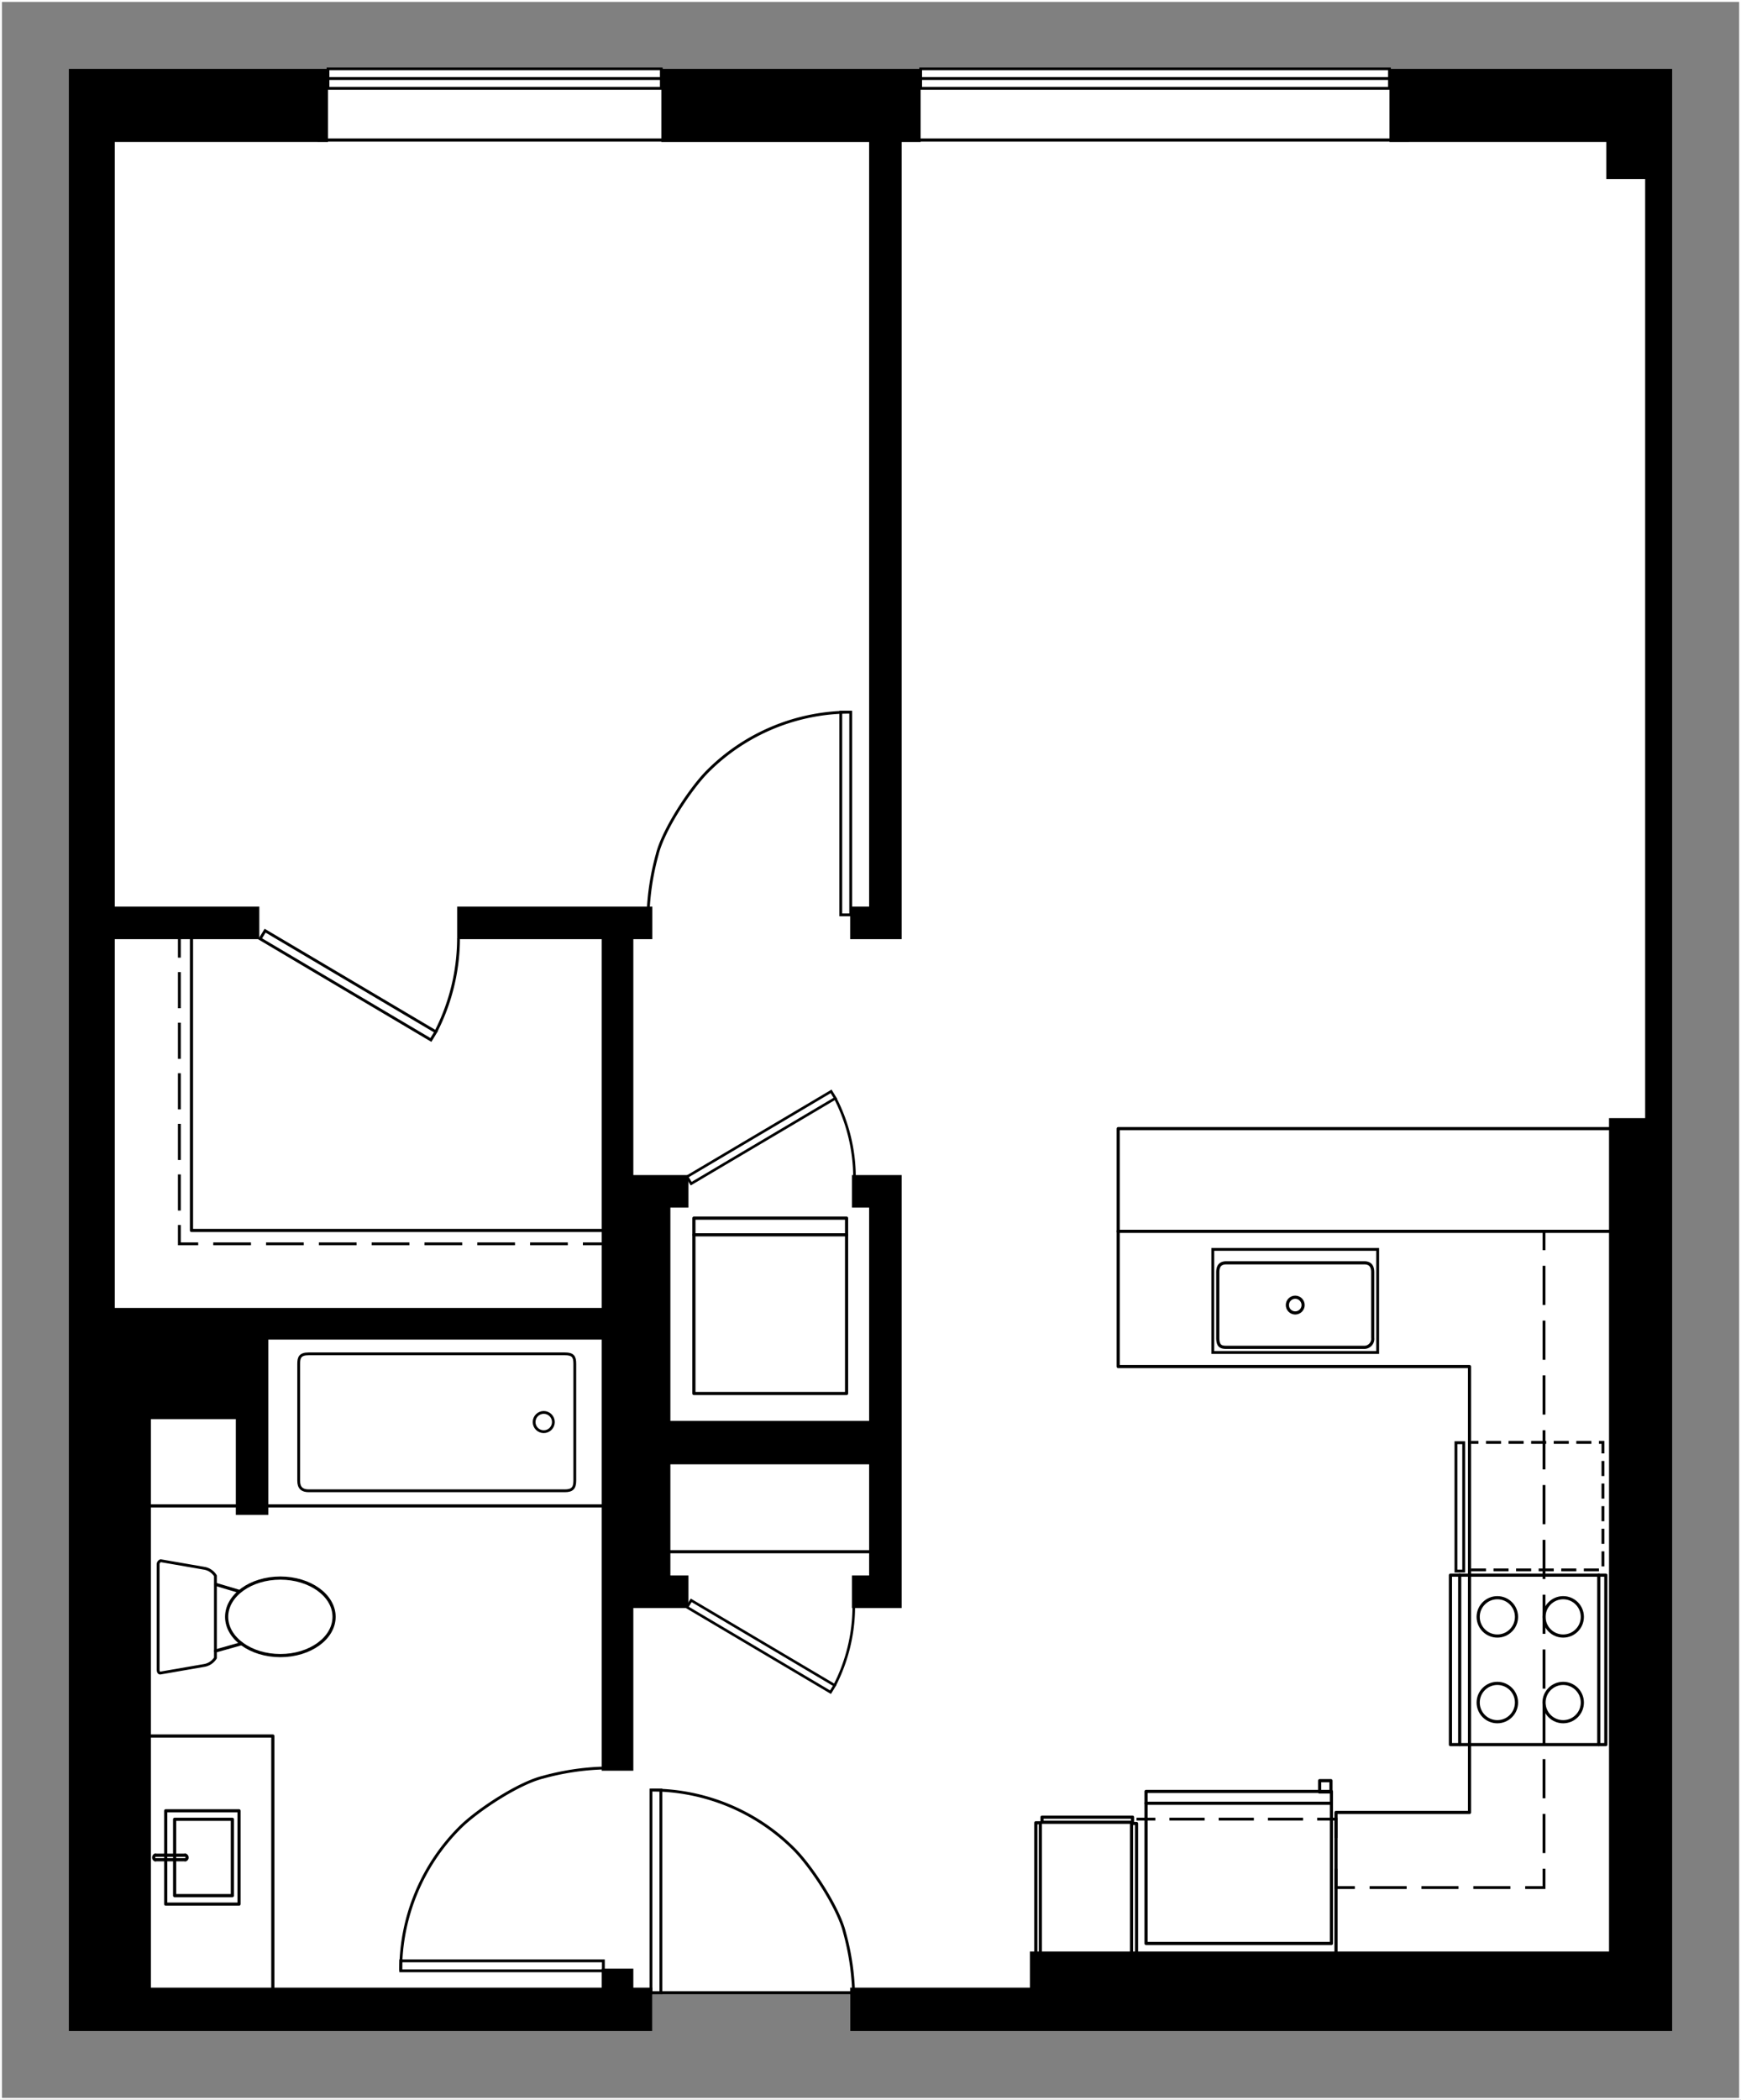 <svg xmlns="http://www.w3.org/2000/svg" width="462.51" height="557.54" viewBox="0 0 462.51 557.54">
  <rect x="0" y="0" width="462.51" height="557.54" fill="#808080" stroke="none"/>
  <title>1lvl1</title>
  <g>
    <rect x="-47.26" y="47.76" width="557.04" height="462.01" transform="translate(510.03 47.51) rotate(90)" style="fill: none;stroke: #fff;stroke-miterlimit: 10;stroke-width: 0.5px"/>
    <polygon points="369.5 17.87 244.19 17.87 244.19 18.25 243.13 18.25 177.13 18.25 176.06 18.25 176.06 17.87 86.75 17.87 86.75 18.25 18.25 18.25 18.25 539.29 173.29 539.29 173.29 529.54 225.85 529.54 225.85 539.29 444.26 539.29 444.26 18.25 369.5 18.25 369.5 17.87" style="fill: #fff"/>
    <g>
      <g>
        <polygon points="444.26 18.25 444.26 539.29 225.85 539.29 225.85 527.77 273.61 527.77 273.61 518.17 427.45 518.17 427.45 296.89 437.05 296.89 437.05 47.53 426.73 47.53 426.73 37.69 369.13 37.69 369.13 18.25 444.26 18.25"/>
        <polygon points="239.53 312.01 239.53 426.97 226.33 426.97 226.33 418.33 230.89 418.33 230.89 388.81 178.09 388.81 178.09 418.33 182.89 418.33 182.89 426.97 168.25 426.97 168.25 470.17 159.85 470.17 159.85 355.69 71.29 355.69 71.29 402.25 62.65 402.25 62.65 376.81 40.09 376.81 40.09 527.77 159.85 527.77 159.85 522.73 168.25 522.73 168.25 527.77 173.29 527.77 173.29 539.29 18.25 539.29 18.25 18.25 87.13 18.25 87.13 37.69 30.49 37.69 30.49 240.73 68.89 240.73 68.89 249.37 30.49 249.37 30.49 347.29 159.85 347.29 159.85 249.37 121.45 249.37 121.45 240.73 173.29 240.73 173.29 249.37 168.25 249.37 168.25 312.01 182.89 312.01 182.89 320.65 178.09 320.65 178.09 377.29 230.89 377.29 230.89 320.65 226.33 320.65 226.33 312.01 239.53 312.01"/>
        <polygon points="230.89 37.69 230.89 240.73 227.29 240.73 225.85 240.73 225.85 242.17 225.85 247.93 225.85 249.37 227.29 249.37 230.89 249.37 232.33 249.37 237.13 249.37 238.09 249.37 238.57 249.37 239.53 249.37 239.53 247.93 239.53 37.69 243.13 37.69 244.57 37.69 244.57 36.25 244.57 29.53 244.57 28.09 244.57 21.37 244.57 21.13 244.57 19.93 244.57 19.69 244.57 18.25 243.13 18.25 177.13 18.25 175.69 18.25 175.69 19.69 175.69 19.93 175.69 21.37 175.69 28.09 175.69 29.53 175.69 36.25 175.69 37.69 177.13 37.69 230.89 37.69"/>
      </g>
      <g>
        <rect x="385.32" y="418.24" width="41.28" height="45" style="fill: none;stroke: #000;stroke-linecap: round;stroke-linejoin: round;stroke-width: 0.84px"/>
        <circle cx="415.27" cy="452.07" r="5.09" style="fill: none;stroke: #000;stroke-linecap: round;stroke-linejoin: round;stroke-width: 0.84px"/>
        <circle cx="415.27" cy="429.32" r="5.09" style="fill: none;stroke: #000;stroke-linecap: round;stroke-linejoin: round;stroke-width: 0.84px"/>
        <circle cx="397.78" cy="452.07" r="5.09" style="fill: none;stroke: #000;stroke-linecap: round;stroke-linejoin: round;stroke-width: 0.84px"/>
        <circle cx="397.78" cy="429.32" r="5.09" style="fill: none;stroke: #000;stroke-linecap: round;stroke-linejoin: round;stroke-width: 0.84px"/>
        <line x1="387.78" y1="418.24" x2="387.78" y2="463.24" style="fill: none;stroke: #000;stroke-linecap: round;stroke-linejoin: round;stroke-width: 0.84px"/>
        <line x1="424.73" y1="463.24" x2="424.73" y2="418.24" style="fill: none;stroke: #000;stroke-linecap: round;stroke-linejoin: round;stroke-width: 0.84px"/>
      </g>
    </g>
    <g>
      <g>
        <g>
          <path d="M325.79,335.31h36.6c1.38,0,2.28.62,2.28,2.52v17.4a2.25,2.25,0,0,1-2.28,2.52h-36.6c-1.48,0-2.28-.37-2.28-2.52v-17.4C323.51,336.39,324,335.31,325.79,335.31Z" style="fill: none;stroke: #000;stroke-linecap: round;stroke-linejoin: round;stroke-width: 0.84px"/>
          <circle cx="344.09" cy="346.53" r="2.09" style="fill: none;stroke: #000;stroke-linecap: round;stroke-linejoin: round;stroke-width: 0.84px"/>
        </g>
        <rect x="330.4" y="323.53" width="27.37" height="43.8" transform="translate(689.52 1.35) rotate(90)" style="fill: none;stroke: #000;stroke-width: 0.75px"/>
      </g>
      <g>
        <polyline points="390.76 416.85 425.83 416.85 425.83 382.99 390.76 382.99" style="fill: none;stroke: #000;stroke-width: 0.75px;stroke-dasharray: 4,2"/>
        <rect x="386.78" y="383.07" width="2.06" height="34.08" style="fill: none;stroke: #000;stroke-width: 0.75px"/>
      </g>
      <polyline points="431.62 299.68 297.06 299.68 297.06 362.86 390.39 362.86 390.39 481.25 354.92 481.25 354.92 521.37" style="fill: none;stroke: #000;stroke-linecap: round;stroke-linejoin: round;stroke-width: 0.84px"/>
      <g>
        <rect x="172.93" y="475.3" width="2.64" height="53.83" style="fill: none;stroke: #000;stroke-width: 0.75px"/>
        <path d="M172.93,475.3a53.53,53.53,0,0,1,38,15.69c4.62,4.62,11.83,15.61,13.41,22.09a67.78,67.78,0,0,1,2.43,16" style="fill: none;stroke: #000;stroke-width: 0.75px"/>
      </g>
      <g>
        <rect x="106.46" y="520.66" width="53.83" height="2.64" style="fill: none;stroke: #000;stroke-width: 0.75px"/>
        <path d="M106.46,523.3a53.58,53.58,0,0,1,15.69-38c4.62-4.62,15.61-11.83,22.09-13.41a67.78,67.78,0,0,1,16-2.43" style="fill: none;stroke: #000;stroke-width: 0.75px"/>
      </g>
      <g>
        <rect x="223.36" y="189.09" width="2.64" height="53.83" style="fill: none;stroke: #000;stroke-width: 0.75px"/>
        <path d="M226,189.09a53.54,53.54,0,0,0-38,15.7c-4.62,4.62-11.83,15.61-13.41,22.09a67.63,67.63,0,0,0-2.43,16" style="fill: none;stroke: #000;stroke-width: 0.75px"/>
      </g>
      <g>
        <polygon points="182.5 312.46 220.79 289.79 221.91 291.62 183.62 314.29 182.5 312.46" style="fill: none;stroke: #000;stroke-width: 0.697px"/>
        <path d="M221.92,291.68A46.09,46.09,0,0,1,227,312.46" style="fill: none;stroke: #000;stroke-width: 0.697px"/>
      </g>
      <g>
        <polygon points="182.5 426.75 220.63 449.32 221.74 447.51 183.62 424.93 182.5 426.75" style="fill: none;stroke: #000;stroke-width: 0.694px"/>
        <path d="M221.76,447.45a46,46,0,0,0,5.05-20.7" style="fill: none;stroke: #000;stroke-width: 0.694px"/>
      </g>
      <g>
        <polygon points="69.11 249.28 114.47 276.13 115.79 273.97 70.43 247.12 69.11 249.28" style="fill: none;stroke: #000;stroke-width: 0.75px"/>
        <path d="M115.81,273.9a54.66,54.66,0,0,0,6-24.62" style="fill: none;stroke: #000;stroke-width: 0.75px"/>
      </g>
      <line x1="228.28" y1="529.12" x2="172.24" y2="529.12" style="fill: none;stroke: #000;stroke-linecap: round;stroke-linejoin: round;stroke-width: 0.84px"/>
      <polyline points="50.87 249.37 50.87 326.72 159.85 326.72" style="fill: none;stroke: #000;stroke-linecap: round;stroke-linejoin: round;stroke-width: 0.84px"/>
      <g>
        <line x1="159.85" y1="330.27" x2="154.85" y2="330.27" style="fill: none;stroke: #000;stroke-width: 0.75px"/>
        <line x1="150.84" y1="330.27" x2="54.65" y2="330.27" style="fill: none;stroke: #000;stroke-width: 0.75px;stroke-dasharray: 10.02,4.008"/>
        <polyline points="52.65 330.27 47.65 330.27 47.65 325.27" style="fill: none;stroke: #000;stroke-width: 0.75px"/>
        <line x1="47.65" y1="321.43" x2="47.65" y2="256.2" style="fill: none;stroke: #000;stroke-width: 0.75px;stroke-dasharray: 9.593,3.837"/>
        <line x1="47.65" y1="254.28" x2="47.65" y2="249.28" style="fill: none;stroke: #000;stroke-width: 0.75px"/>
      </g>
      <line x1="297.06" y1="326.95" x2="427.45" y2="326.95" style="fill: none;stroke: #000;stroke-linecap: round;stroke-linejoin: round;stroke-width: 0.84px"/>
      <g>
        <line x1="410.18" y1="326.95" x2="410.18" y2="331.95" style="fill: none;stroke: #000;stroke-width: 0.75px"/>
        <line x1="410.18" y1="336.1" x2="410.18" y2="494.12" style="fill: none;stroke: #000;stroke-width: 0.75px;stroke-dasharray: 10.396,4.158"/>
        <polyline points="410.18 496.2 410.18 501.2 405.18 501.2" style="fill: none;stroke: #000;stroke-width: 0.75px"/>
        <line x1="401.24" y1="501.2" x2="361.89" y2="501.2" style="fill: none;stroke: #000;stroke-width: 0.75px;stroke-dasharray: 9.839,3.936"/>
        <polyline points="359.92 501.2 354.92 501.2 354.92 496.2" style="fill: none;stroke: #000;stroke-width: 0.75px"/>
        <polyline points="354.92 488.02 354.92 483.02 349.92 483.02" style="fill: none;stroke: #000;stroke-width: 0.75px"/>
        <line x1="346.18" y1="483.02" x2="308.8" y2="483.02" style="fill: none;stroke: #000;stroke-width: 0.75px;stroke-dasharray: 9.345,3.738"/>
        <line x1="306.93" y1="483.02" x2="301.93" y2="483.02" style="fill: none;stroke: #000;stroke-width: 0.75px"/>
      </g>
      <polyline points="275.18 520.41 275.18 483.99 276.38 483.99 276.38 520.36" style="fill: none;stroke: #000;stroke-linecap: round;stroke-linejoin: round;stroke-width: 0.84px"/>
      <polyline points="301.93 520.59 301.93 484.18 300.6 484.18 300.6 520.78" style="fill: none;stroke: #000;stroke-linecap: round;stroke-linejoin: round;stroke-width: 0.84px"/>
      <rect x="276.82" y="482.5" width="24.04" height="1.36" style="fill: none;stroke: #000;stroke-linecap: round;stroke-linejoin: round;stroke-width: 0.84px"/>
      <g>
        <line x1="304.47" y1="478.81" x2="353.58" y2="478.81" style="fill: none;stroke: #000;stroke-linecap: round;stroke-linejoin: round;stroke-width: 0.84px"/>
        <line x1="350.57" y1="475.8" x2="353.58" y2="475.8" style="fill: none;stroke: #000;stroke-linecap: round;stroke-linejoin: round;stroke-width: 0.84px"/>
        <polyline points="353.58 475.81 353.58 472.81 350.57 472.81 350.57 475.81" style="fill: none;stroke: #000;stroke-linecap: round;stroke-linejoin: round;stroke-width: 0.84px"/>
        <rect x="304.46" y="475.67" width="49.24" height="40.37" transform="translate(658.16 991.71) rotate(-180)" style="fill: none;stroke: #000;stroke-linecap: round;stroke-linejoin: round;stroke-width: 0.84px"/>
      </g>
      <g>
        <rect x="184.34" y="323.45" width="40.56" height="46.56" style="fill: none;stroke: #000;stroke-linecap: round;stroke-linejoin: round;stroke-width: 0.84px"/>
        <line x1="184.34" y1="327.88" x2="224.9" y2="327.88" style="fill: none;stroke: #000;stroke-linecap: round;stroke-linejoin: round;stroke-width: 0.84px"/>
      </g>
      <line x1="178.09" y1="412.02" x2="230.89" y2="412.02" style="fill: none;stroke: #000;stroke-linecap: round;stroke-linejoin: round;stroke-width: 0.84px"/>
      <g>
        <path d="M42.69,414.41l11.54,2a4.35,4.35,0,0,1,3,2v21.81a4.35,4.35,0,0,1-3,2l-11.54,2s-.68.24-.68-.93V415.37A1,1,0,0,1,42.69,414.41Z" style="fill: none;stroke: #000;stroke-width: 0.75px"/>
        <ellipse cx="74.48" cy="429.31" rx="14.27" ry="10.29" style="fill: none;stroke: #000;stroke-linecap: round;stroke-linejoin: round;stroke-width: 0.84px"/>
        <line x1="57.28" y1="438.37" x2="64.13" y2="436.44" style="fill: none;stroke: #000;stroke-linecap: round;stroke-linejoin: round;stroke-width: 0.84px"/>
        <line x1="63.55" y1="422.55" x2="57.37" y2="420.71" style="fill: none;stroke: #000;stroke-linecap: round;stroke-linejoin: round;stroke-width: 0.84px"/>
      </g>
      <polyline points="72.48 530 72.48 525.52 72.48 511.96 72.48 460.96 34.72 460.96" style="fill: none;stroke: #000;stroke-linecap: round;stroke-linejoin: round;stroke-width: 0.84px"/>
      <g>
        <line x1="49.2" y1="493.81" x2="41.28" y2="493.81" style="fill: none;stroke: #000;stroke-linecap: round;stroke-linejoin: round;stroke-width: 0.84px"/>
        <path d="M49.2,492.61h.12a.67.67,0,0,1,.37.61.62.62,0,0,1-.37.59H49.2" style="fill: none;stroke: #000;stroke-linecap: round;stroke-linejoin: round;stroke-width: 0.84px"/>
        <line x1="41.28" y1="492.61" x2="49.2" y2="492.61" style="fill: none;stroke: #000;stroke-linecap: round;stroke-linejoin: round;stroke-width: 0.84px"/>
        <path d="M41.28,493.81h-.12a.71.71,0,0,1-.33-.59.75.75,0,0,1,.33-.61h.12" style="fill: none;stroke: #000;stroke-linecap: round;stroke-linejoin: round;stroke-width: 0.84px"/>
        <rect x="44.02" y="480.81" width="19.48" height="24.78" style="fill: none;stroke: #000;stroke-linecap: round;stroke-linejoin: round;stroke-width: 0.84px"/>
        <rect x="46.39" y="483.07" width="15.34" height="20.26" style="fill: none;stroke: #000;stroke-linecap: round;stroke-linejoin: round;stroke-width: 0.84px"/>
      </g>
      <g>
        <path d="M150.07,359.48H82c-2.27,0-2.65.95-2.65,2.64v31.07c0,1.86.9,2.65,2.65,2.65h68.06c1.87,0,2.64-.66,2.64-2.65V362.12C152.71,360.17,152.15,359.48,150.07,359.48Z" style="fill: none;stroke: #000;stroke-linecap: round;stroke-linejoin: round;stroke-width: 0.74px"/>
        <circle cx="144.45" cy="377.59" r="2.56" style="fill: none;stroke: #000;stroke-linecap: round;stroke-linejoin: round;stroke-width: 0.74px"/>
      </g>
      <line x1="69.99" y1="399.86" x2="160.28" y2="399.86" style="fill: none;stroke: #000;stroke-linecap: round;stroke-linejoin: round;stroke-width: 0.84px"/>
      <line x1="39.06" y1="399.86" x2="64.13" y2="399.86" style="fill: none;stroke: #000;stroke-linecap: round;stroke-linejoin: round;stroke-width: 0.84px"/>
      <line x1="84.45" y1="37.19" x2="374.21" y2="37.19" style="fill: none;stroke: #000;stroke-linecap: round;stroke-linejoin: round;stroke-width: 0.84px"/>
      <g>
        <rect x="87.13" y="18.25" width="88.56" height="5.2" style="fill: none;stroke: #000;stroke-width: 0.75px"/>
        <line x1="87.13" y1="20.85" x2="175.69" y2="20.85" style="fill: none;stroke: #000;stroke-width: 0.75px"/>
      </g>
      <g>
        <rect x="244.57" y="18.25" width="124.56" height="5.2" style="fill: none;stroke: #000;stroke-width: 0.75px"/>
        <line x1="244.57" y1="20.85" x2="369.13" y2="20.85" style="fill: none;stroke: #000;stroke-width: 0.75px"/>
      </g>
    </g>
  </g>
</svg>
